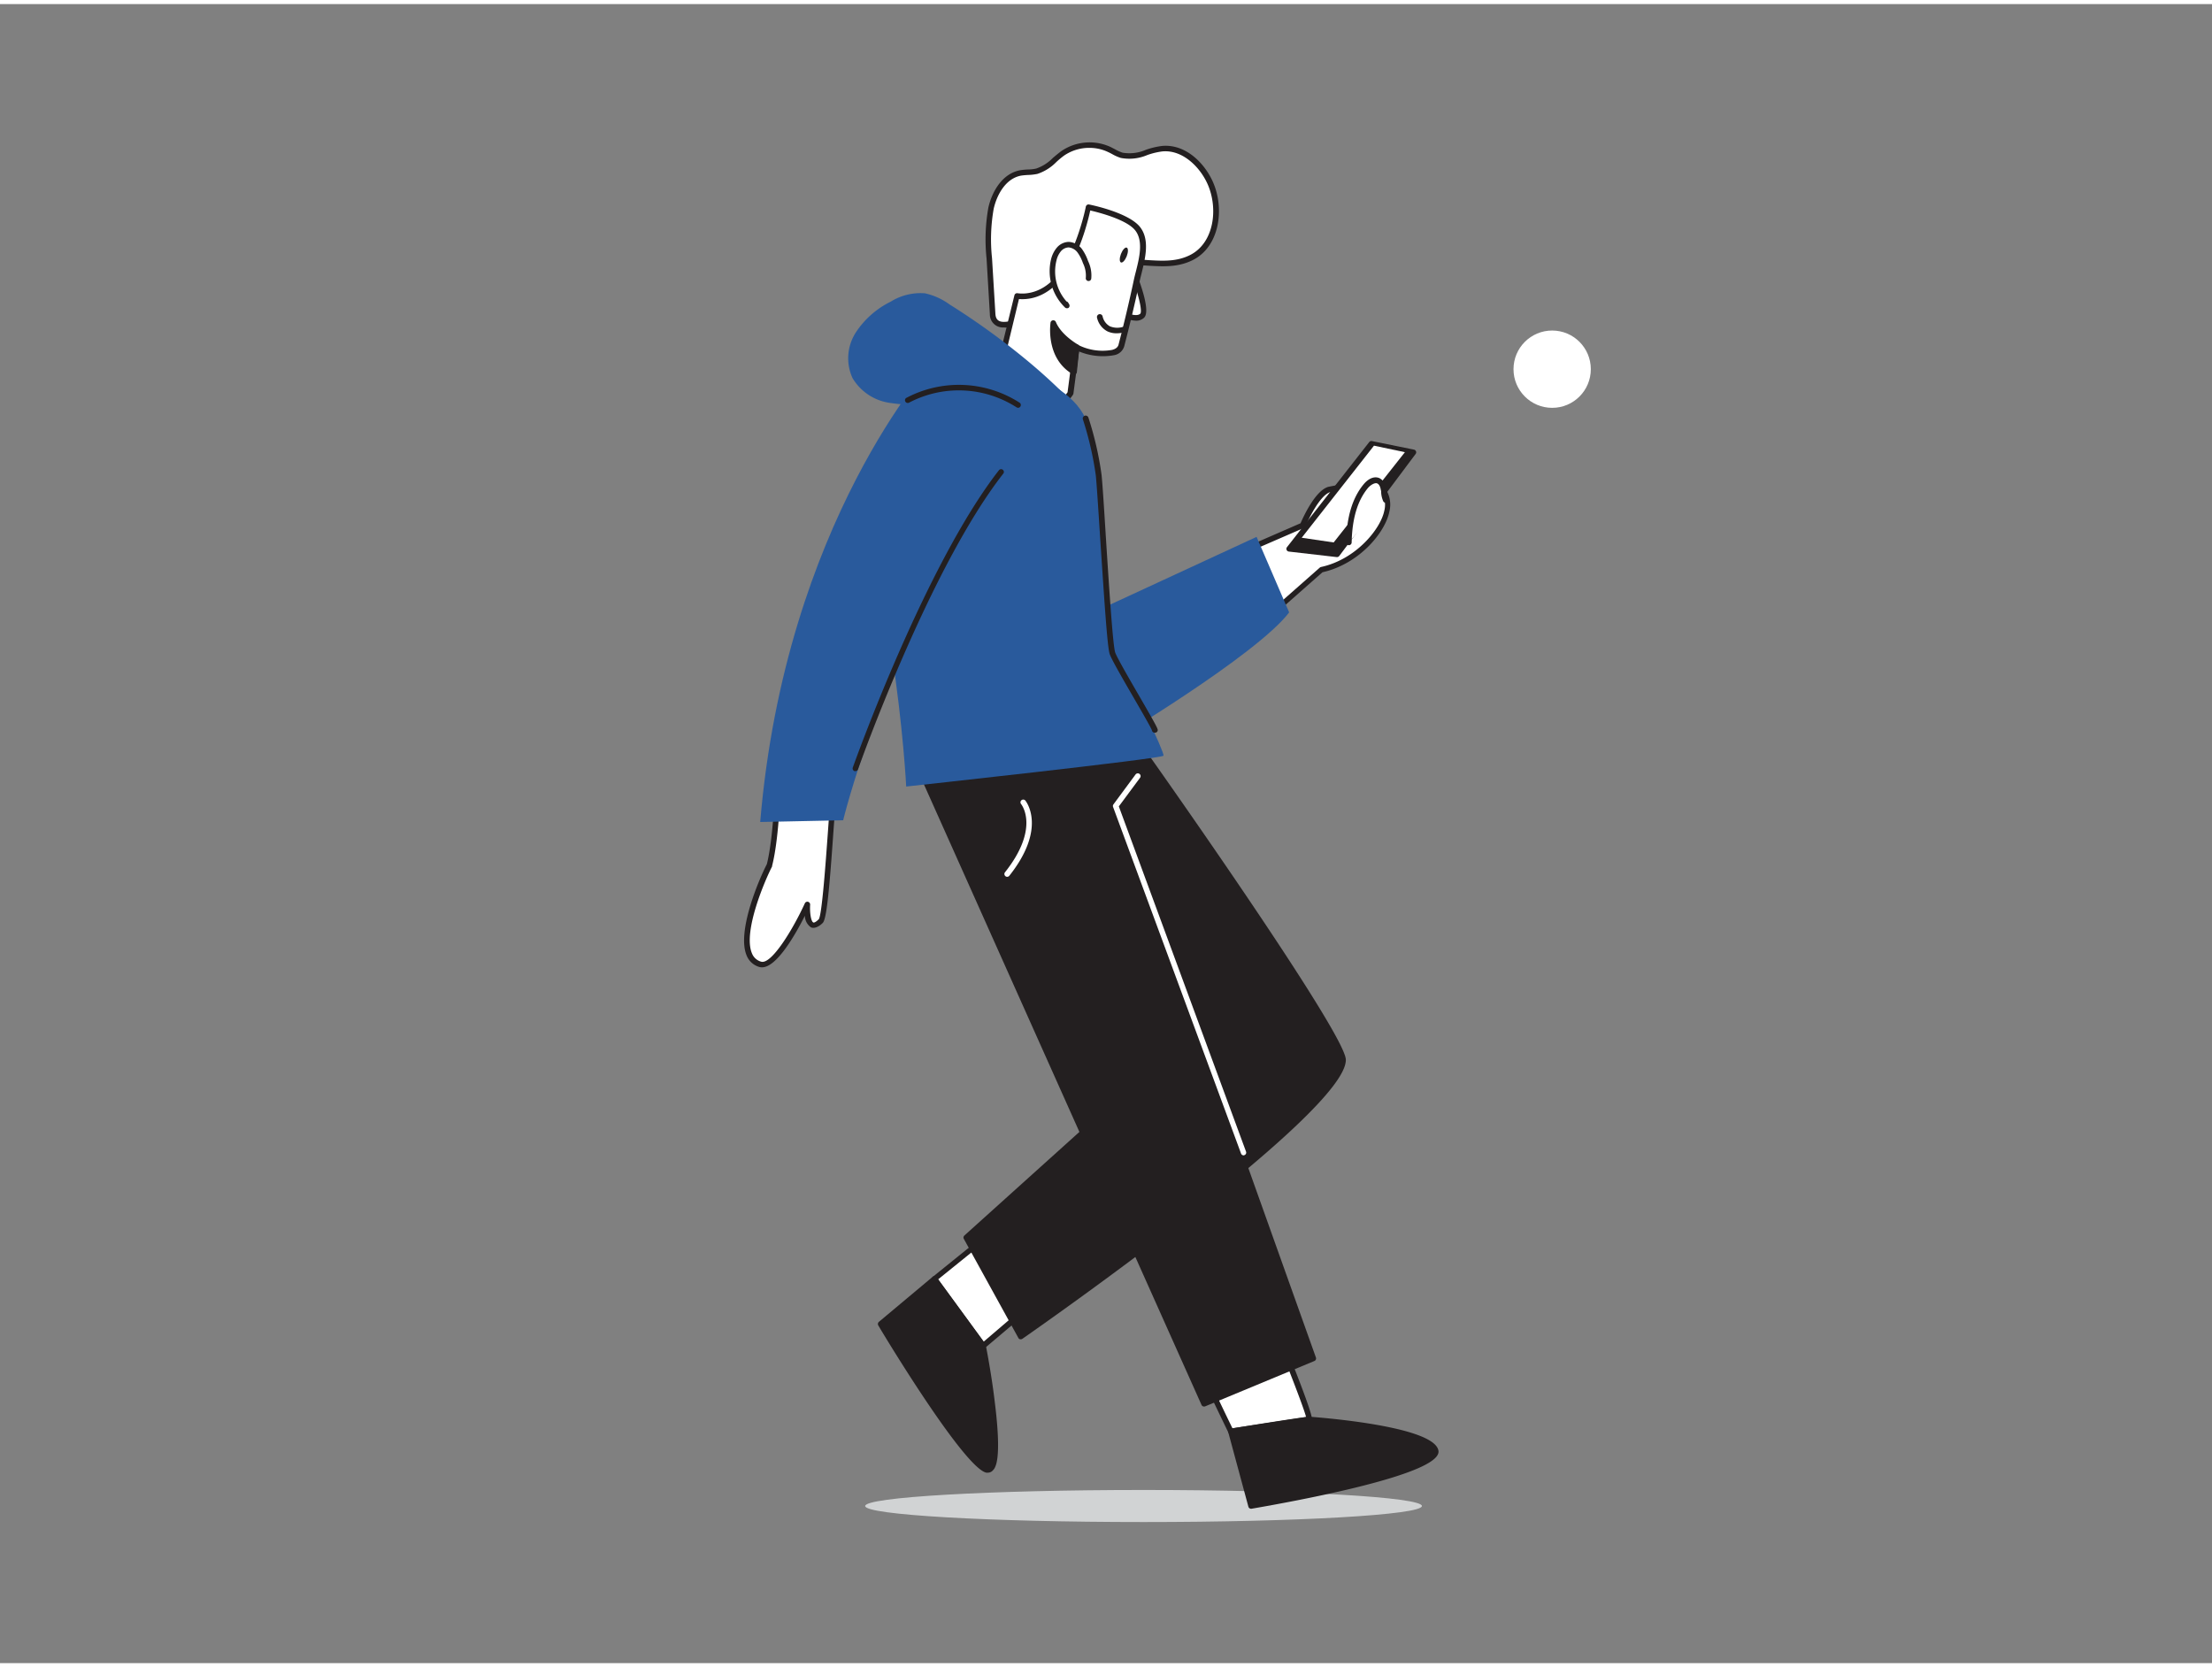 <?xml version="1.0" encoding="UTF-8" standalone="no"?>
<svg
   xmlns:dc="http://purl.org/dc/elements/1.1/"
   xmlns:cc="http://creativecommons.org/ns#"
   xmlns:rdf="http://www.w3.org/1999/02/22-rdf-syntax-ns#"
   xmlns:svg="http://www.w3.org/2000/svg"
   xmlns="http://www.w3.org/2000/svg"
   xmlns:sodipodi="http://sodipodi.sourceforge.net/DTD/sodipodi-0.dtd"
   xmlns:inkscape="http://www.inkscape.org/namespaces/inkscape"
   viewBox="0 0 400 300"
   width="406"
   height="306"
   class="illustration"
   version="1.1"
   id="svg106"
   sodipodi:docname="img_kep_fop.svg"
   inkscape:version="1.0.1 (3bc2e813f5, 2020-09-07)">
  <rect x="0" y="0" width="400" height="300" fill="#808080" stroke="none"/>
  <defs
     id="defs110" />
  <sodipodi:namedview
     pagecolor="#ffffff"
     bordercolor="#666666"
     borderopacity="1"
     objecttolerance="10"
     gridtolerance="10"
     guidetolerance="10"
     inkscape:pageopacity="0"
     inkscape:pageshadow="2"
     inkscape:window-width="1920"
     inkscape:window-height="1001"
     id="namedview108"
     showgrid="false"
     inkscape:zoom="1.9179694"
     inkscape:cx="202.7894"
     inkscape:cy="185.06911"
     inkscape:window-x="-9"
     inkscape:window-y="-9"
     inkscape:window-maximized="1"
     inkscape:current-layer="_323_notifications_flatline"
     inkscape:document-rotation="0" />
  <g
     id="_323_notifications_flatline"
     data-name="#323_notifications_flatline">
    <ellipse
       cx="206.79"
       cy="271.59"
       rx="50.34"
       ry="2.9"
       fill="#d1d3d4"
       id="ellipse2" />
    <path
       d="M150.65,144.35c-.28.36-1.22,20.44-2.25,21.47-2.8,2.8-2.44-3-2.44-3s-5.37,11.71-8.49,10.82c-5.68-1.62.22-15.18,1.67-17.93,1.38-5.36,1.56-16.07,1.56-16.07"
       fill="#fff"
       id="path4" />
    <path
       d="M137.8,174.18a1.89,1.89,0,0,1-.47-.06,3.48,3.48,0,0,1-2.31-2.07c-1.86-4.36,2.36-14.05,3.65-16.52,1.33-5.26,1.53-15.79,1.53-15.9a.51.51,0,0,1,.51-.49.49.49,0,0,1,.49.51c0,.44-.2,10.83-1.58,16.18a.36.36,0,0,1,0,.11c-1.13,2.16-5.34,11.73-3.64,15.72a2.5,2.5,0,0,0,1.67,1.5c1.86.53,5.74-5.85,7.89-10.55a.5.5,0,0,1,.58-.28.52.52,0,0,1,.38.52c-.09,1.36.13,3,.57,3.22.13.06.47-.06,1-.6.57-.87,1.25-10.36,1.62-15.46.41-5.73.43-5.77.6-6a.5.5,0,0,1,.7-.09.5.5,0,0,1,.15.59c-.09.4-.27,2.9-.46,5.54-.73,10.36-1.21,15.41-1.9,16.1s-1.53,1.08-2.13.8a2.58,2.58,0,0,1-1.1-2.1C143.85,168.22,140.47,174.18,137.8,174.18Z"
       fill="#231f20"
       id="path6" />
    <path
       d="M223.64,99.47l12-5.21s2.4-5.77,4.79-6.48A62.08,62.08,0,0,1,249,86.66a4.76,4.76,0,0,1,1.83,5.07c-.71,3.51-5.35,9.15-11.83,10.55L227.16,112.7"
       fill="#fff"
       id="path8" />
    <path
       d="M227.16,113.2a.52.52,0,0,1-.38-.17.49.49,0,0,1,.05-.7l11.82-10.42a.51.51,0,0,1,.23-.12c6.33-1.37,10.78-6.88,11.44-10.16a4.31,4.31,0,0,0-1.48-4.46,58.56,58.56,0,0,0-8.31,1.09c-1.77.53-3.82,4.65-4.46,6.19a.51.51,0,0,1-.27.27l-12,5.21a.5.5,0,0,1-.4-.92l11.78-5.13c.49-1.13,2.65-5.88,5-6.58a61.45,61.45,0,0,1,8.69-1.14.51.51,0,0,1,.3.07,5.22,5.22,0,0,1,2.06,5.59c-.72,3.62-5.32,9.39-12.08,10.92l-11.73,10.34A.52.52,0,0,1,227.16,113.2Z"
       fill="#231f20"
       id="path10" />
    <polygon
       points="247.99 79.48 233.12 98.44 241.8 99.47 255.59 81.03 247.99 79.48"
       fill="#231f20"
       id="polygon12" />
    <path
       d="M241.8,100h-.06l-8.68-1a.5.5,0,0,1-.4-.3.48.48,0,0,1,.07-.5l14.87-19a.49.49,0,0,1,.49-.18l7.61,1.55a.49.49,0,0,1,.36.31.47.47,0,0,1-.07.47L242.2,99.77A.52.52,0,0,1,241.8,100Zm-7.74-1.92,7.51.89,13.16-17.58L248.2,80Z"
       fill="#231f20"
       id="path14" />
    <polygon
       points="248.46 79.85 235.39 96.5 241.17 97.35 254.05 81.03 248.46 79.85"
       fill="#fff"
       id="polygon16" />
    <path
       d="M233.12,110l-5.89-13.66L197.7,110l3,23.57S227.25,117.73,233.12,110Z"
       fill="#68e1fd"
       id="path18"
       style="fill:#295a9c;fill-opacity:1" />
    <path
       d="M231,240.43s6.29,15.52,5.72,15.51-14.14,2.15-14.14,2.15-6.19-12.73-6-13S231,240.43,231,240.43Z"
       fill="#fff"
       id="path20" />
    <path
       d="M222.58,258.59a.5.5,0,0,1-.45-.28c-6.3-13-6.18-13.18-6-13.47s.24-.46,14.75-4.89a.51.51,0,0,1,.61.29c6.18,15.26,5.88,15.7,5.69,16a.5.5,0,0,1-.44.23c-.53,0-8.7,1.29-14.05,2.14Zm-5.43-13.24c.63,1.59,3.67,8,5.72,12.19,2.59-.42,11-1.76,13.31-2.05-.49-1.88-3.46-9.45-5.48-14.45C225.92,242.5,218.8,244.73,217.15,245.35Z"
       fill="#231f20"
       id="path22" />
    <path
       d="M236.72,255.94s22.31,1.66,22.91,5.74-33.4,9.91-33.4,9.91l-3.65-13.5Z"
       fill="#231f20"
       id="path24" />
    <path
       d="M226.23,272.08a.49.49,0,0,1-.48-.36l-3.65-13.5a.47.47,0,0,1,.06-.4.49.49,0,0,1,.34-.22l14.14-2.16h.12c3.79.28,22.74,1.91,23.36,6.17s-25.72,9.08-33.8,10.47Zm-3-13.58L226.59,271c16-2.77,32.87-7.06,32.54-9.27-.2-1.42-6.47-4.12-22.39-5.31Z"
       fill="#231f20"
       id="path26" />
    <polygon
       points="184.24 237.08 177.79 242.6 168.96 230.51 178.29 222.97 184.24 237.08"
       fill="#fff"
       id="polygon28" />
    <path
       d="M177.79,243.1h0a.49.49,0,0,1-.35-.2l-8.83-12.08a.5.5,0,0,1,.09-.69l9.33-7.54a.46.46,0,0,1,.44-.09.49.49,0,0,1,.34.29l6,14.11a.51.51,0,0,1-.14.57L178.12,243A.5.5,0,0,1,177.79,243.1Zm-8.14-12.5,8.23,11.27,5.76-4.93-5.55-13.16Z"
       fill="#231f20"
       id="path30" />
    <path
       d="M177.79,242.6s4.51,23.25.67,22.45-19.21-26.4-19.21-26.4l9.71-8.14Z"
       fill="#231f20"
       id="path32" />
    <path
       d="M178.66,265.56a1.53,1.53,0,0,1-.3,0c-3.93-.82-18-24-19.54-26.63a.51.51,0,0,1,.11-.64l9.71-8.13A.49.49,0,0,1,169,230a.47.47,0,0,1,.34.2l8.84,12.08a.5.5,0,0,1,.08.2c0,.05,1,5,1.62,10.25,1.35,10.76.07,12-.35,12.43A1.2,1.2,0,0,1,178.66,265.56ZM159.9,238.75c6.15,10.22,16,25.26,18.67,25.81a.28.28,0,0,0,.28-.08c1.63-1.61-.06-14.1-1.52-21.68l-8.46-11.56Z"
       fill="#231f20"
       id="path34" />
    <path
       d="M204.36,131.87s38.43,54.16,38.51,59c.18,9.42-58.29,50.06-58.29,50.06L174.73,223l35.83-32.26-33.67-61.25Z"
       fill="#231f20"
       id="path36" />
    <path
       d="M184.58,241.44h-.11a.45.45,0,0,1-.32-.25l-9.86-17.91a.49.49,0,0,1,.11-.61l35.53-32-33.48-60.9a.49.49,0,0,1,.48-.73l27.47,2.34a.52.52,0,0,1,.36.21c4,5.56,38.52,54.43,38.61,59.29.18,9.58-56.11,48.82-58.5,50.48A.52.52,0,0,1,184.58,241.44Zm-9.23-18.3,9.4,17.08c2.58-1.81,15.75-11.08,28.74-21.17,25.22-19.6,28.93-26.05,28.89-28.16-.07-3.83-27.54-43.37-38.3-58.54l-26.31-2.25L211,190.53a.5.5,0,0,1-.1.61Z"
       fill="#231f20"
       id="path38" />
    <polygon
       points="166.14 137.83 217.72 253.1 237.45 244.91 197.06 131.7 166.14 137.83"
       fill="#231f20"
       id="polygon40" />
    <path
       d="M217.72,253.6a.49.49,0,0,1-.45-.3L165.69,138a.49.49,0,0,1,0-.44.5.5,0,0,1,.34-.26L197,131.21a.51.51,0,0,1,.57.32l40.39,113.21a.5.5,0,0,1-.28.63l-19.73,8.19A.41.41,0,0,1,217.72,253.6ZM166.85,138.2,218,252.45l18.85-7.82-40.1-112.36Z"
       fill="#231f20"
       id="path42" />
    <path
       d="M224.89,208.18a.5.5,0,0,1-.47-.33l-23.14-62.67a.49.49,0,0,1,.07-.47l4-5.41a.51.51,0,0,1,.7-.1.5.5,0,0,1,.11.7l-3.84,5.18,23,62.42a.49.49,0,0,1-.29.64A.38.38,0,0,1,224.89,208.18Z"
       fill="#fff"
       id="path44" />
    <path
       d="M181.75,58A1.89,1.89,0,0,1,179.49,56L178.9,46a32.39,32.39,0,0,1,.32-9.07c.64-2.86,2.45-5.81,5.32-6.36,1-.18,2-.07,3-.32,1.83-.47,3.07-2.11,4.62-3.19a8.62,8.62,0,0,1,8.47-.72,15.22,15.22,0,0,0,2.2,1c2.42.69,4.85-1,7.35-1.2,3.78-.34,7.12,2.74,8.66,6.2,2.09,4.7,1.16,11.23-3.44,13.51-3.62,1.79-7.42.7-11.16.87-3.93.17-5.69,3.12-8.57,5.4a21.26,21.26,0,0,1-9.39,4.35c-1.28.22-1.69.78-2.84,1.16A6.11,6.11,0,0,1,181.75,58Z"
       fill="#fff"
       id="path46" />
    <path
       d="M181.57,58.47A2.36,2.36,0,0,1,179,56.06L178.4,46a32.75,32.75,0,0,1,.33-9.21c.65-2.86,2.49-6.13,5.72-6.74a11.6,11.6,0,0,1,1.41-.14,7.37,7.37,0,0,0,1.52-.17,7.71,7.71,0,0,0,3-1.91c.48-.41,1-.84,1.49-1.21a9.06,9.06,0,0,1,9-.76l.72.37a7.33,7.33,0,0,0,1.41.64,7.4,7.4,0,0,0,4.21-.52,14.09,14.09,0,0,1,2.95-.7c4.17-.37,7.61,3,9.17,6.5,2.17,4.88,1.21,11.74-3.68,14.16-2.63,1.31-5.36,1.15-8,1a31.47,31.47,0,0,0-3.36-.08c-2.71.12-4.3,1.63-6.15,3.38-.67.64-1.36,1.3-2.14,1.91A21.76,21.76,0,0,1,186.33,57a4.53,4.53,0,0,0-1.51.58,7.52,7.52,0,0,1-1.25.56,6.38,6.38,0,0,1-1.79.36ZM197,26a8,8,0,0,0-4.6,1.41A15.39,15.39,0,0,0,191,28.58a8.59,8.59,0,0,1-3.38,2.12,9.36,9.36,0,0,1-1.72.2,12.45,12.45,0,0,0-1.27.12c-2.76.52-4.36,3.43-4.94,6a31.79,31.79,0,0,0-.3,8.93L180,56c.06,1.07.59,1.52,1.74,1.46h0a5.69,5.69,0,0,0,1.53-.31,6.15,6.15,0,0,0,1.09-.49,5.35,5.35,0,0,1,1.81-.69,20.61,20.61,0,0,0,9.17-4.24c.75-.59,1.42-1.23,2.08-1.85,1.9-1.81,3.7-3.52,6.78-3.66a33.37,33.37,0,0,1,3.47.08c2.62.15,5.09.29,7.49-.9,4.37-2.16,5.19-8.39,3.21-12.85-1.37-3.08-4.51-6.24-8.17-5.91a13,13,0,0,0-2.74.66,8.26,8.26,0,0,1-4.78.52,8.12,8.12,0,0,1-1.61-.72c-.23-.12-.45-.24-.68-.34A7.77,7.77,0,0,0,197,26Z"
       fill="#231f20"
       id="path48" />
    <path
       d="M204.9,48.55s2.71,6.73,1.64,7.79S203,56,203,56"
       fill="#fff"
       id="path50" />
    <path
       d="M205.39,57.25a6.38,6.38,0,0,1-2.67-.77.51.51,0,0,1-.2-.68.49.49,0,0,1,.67-.2c.57.31,2.35,1,3,.39.44-.44-.38-3.83-1.75-7.25a.5.5,0,1,1,.93-.37c.85,2.11,2.7,7.16,1.53,8.33A2.05,2.05,0,0,1,205.39,57.25Z"
       fill="#231f20"
       id="path52" />
    <path
       d="M205.67,40.55c2.08,2.55.47,6.7-.12,9.5q-1.26,5.88-2.78,11.72c-.65,2.46-7.11,1.19-8.1.21l-1.09,8.37s-2.45,4.25-7.17.77-5.25-7.06-5.25-7.06l2.76-11.29s4.26.91,7.83-3.66,5.06-12.39,5.06-12.39S203.65,38.07,205.67,40.55Z"
       fill="#fff"
       id="path54" />
    <path
       d="M189.94,73a6.53,6.53,0,0,1-3.83-1.47c-4.82-3.56-5.42-7.23-5.44-7.39a.61.61,0,0,1,0-.19l2.77-11.29a.49.49,0,0,1,.58-.37c.17,0,4,.77,7.33-3.47,3.45-4.42,5-12.11,5-12.19a.55.55,0,0,1,.22-.32.48.48,0,0,1,.37-.07c.29.05,7,1.41,9.16,4h0c1.88,2.31,1,5.69.34,8.41-.13.53-.26,1-.36,1.5-.84,3.92-1.78,7.88-2.79,11.75a2.32,2.32,0,0,1-1.83,1.59,11.31,11.31,0,0,1-6.35-.68l-1,7.61a.55.55,0,0,1-.06.18,5.17,5.17,0,0,1-3.17,2.3A4.43,4.43,0,0,1,189.94,73Zm-8.27-8.92c.12.55,1,3.65,5,6.65a5,5,0,0,0,3.92,1.2,4.13,4.13,0,0,0,2.46-1.74l1.08-8.26a.51.51,0,0,1,.34-.41.5.5,0,0,1,.51.12,9.78,9.78,0,0,0,6.13.89c.65-.17,1-.47,1.14-.88,1-3.85,1.94-7.79,2.77-11.7.1-.48.23-1,.37-1.54.63-2.5,1.42-5.61-.14-7.53s-6.53-3.2-8.1-3.56c-.39,1.83-1.94,8.12-5.05,12.11s-6.57,4-7.84,3.91Z"
       fill="#231f20"
       id="path56" />
    <path
       d="M203.28,58.82s-3.44,1.25-4.42-2.24"
       fill="#fff"
       id="path58" />
    <path
       d="M201.91,59.53a3.8,3.8,0,0,1-1.71-.38,3.7,3.7,0,0,1-1.82-2.43.5.5,0,1,1,1-.27,2.72,2.72,0,0,0,1.31,1.81,3.5,3.5,0,0,0,2.44.09.5.5,0,1,1,.35.94A5.32,5.32,0,0,1,201.91,59.53Z"
       fill="#231f20"
       id="path60" />
    <path
       d="M196.84,49.53a5.4,5.4,0,0,0-.55-2.93,7.65,7.65,0,0,0-1.06-2.07,2.59,2.59,0,0,0-2-1.08,2.47,2.47,0,0,0-1.8.9,4.61,4.61,0,0,0-.89,1.85,8.63,8.63,0,0,0,2.36,8.29l-.17-.28"
       fill="#fff"
       id="path62" />
    <path
       d="M192.92,55a.49.49,0,0,1-.34-.14,9.17,9.17,0,0,1-2.5-8.78,5.16,5.16,0,0,1,1-2A2.93,2.93,0,0,1,193.25,43a3.21,3.21,0,0,1,2.38,1.26,8.57,8.57,0,0,1,1.13,2.21,5.93,5.93,0,0,1,.57,3.2.49.49,0,0,1-.58.4.5.5,0,0,1-.4-.58,5.07,5.07,0,0,0-.52-2.65,7.16,7.16,0,0,0-1-1.95,2.27,2.27,0,0,0-1.59-.89,1.93,1.93,0,0,0-1.42.73,4,4,0,0,0-.78,1.65,8.16,8.16,0,0,0,1.82,7.39.48.48,0,0,1,.31.23l.17.28a.51.51,0,0,1-.11.65A.54.54,0,0,1,192.92,55Z"
       fill="#231f20"
       id="path64" />
    <path
       d="M194.67,62s-3.14-1.72-4.22-4.34c0,0-1,6,3.77,8.83Z"
       fill="#231f20"
       id="path66" />
    <path
       d="M194.22,67a.52.52,0,0,1-.25-.07c-5-2.93-4-9.27-4-9.34a.5.5,0,0,1,.44-.41.5.5,0,0,1,.52.3c1,2.42,4,4.08,4,4.1a.51.51,0,0,1,.26.49l-.46,4.48a.48.48,0,0,1-.27.39A.46.46,0,0,1,194.22,67Zm-3.37-7.63a7.87,7.87,0,0,0,3,6.25l.34-3.34A12.37,12.37,0,0,1,190.85,59.34Z"
       fill="#231f20"
       id="path68" />
    <ellipse
       cx="203.22"
       cy="45.37"
       rx="1.44"
       ry="0.56"
       transform="translate(87.47 218.46) rotate(-68.81)"
       fill="#231f20"
       id="ellipse70" />
    <path
       d="M174.44,64.8s17.4.7,21.86,10.12,3,41.72,5.58,44.44,8.72,16,8.52,16.55-46.53,5.58-46.53,5.58-.52-10.56-2.67-24.54S161.58,63.14,174.44,64.8Z"
       fill="#68e1fd"
       id="path72"
       style="fill:#295a9c;fill-opacity:1" />
    <path
       d="M182.13,157.81a.45.45,0,0,1-.31-.11.5.5,0,0,1-.09-.7c6.29-7.94,3.06-12.16,2.92-12.34a.49.49,0,0,1,.07-.7.5.5,0,0,1,.7.07c.16.2,3.91,5-2.9,13.59A.49.49,0,0,1,182.13,157.81Z"
       fill="#fff"
       id="path74" />
    <path
       d="M168.65,64.75S142,93.7,137.47,147.9l15-.31s6.66-27.86,25.25-58.45Z"
       fill="#68e1fd"
       id="path76"
       style="fill:#295a9c;fill-opacity:1" />
    <path
       d="M208.8,131.75h-.1a.52.52,0,0,1-.4-.44c-.17-.48-1.76-3.23-3.16-5.65-2-3.45-4.06-7-4.46-8.09-.45-1.24-1-10-1.76-21.4-.32-5-.6-9.3-.76-10.92a59.55,59.55,0,0,0-2.34-10.16.5.5,0,1,1,1-.31,59.31,59.31,0,0,1,2.38,10.37c.17,1.64.45,6,.76,11,.54,8.41,1.27,19.92,1.71,21.12.37,1,2.5,4.68,4.39,7.94,3.36,5.81,3.35,5.89,3.28,6.2A.5.5,0,0,1,208.8,131.75Z"
       fill="#231f20"
       id="path78" />
    <path
       d="M154.68,138.7a.45.45,0,0,1-.16,0,.51.51,0,0,1-.31-.64c.13-.36,13-36.56,26.43-53.77a.49.49,0,0,1,.7-.08.49.49,0,0,1,.08.7C168.06,102,155.28,138,155.16,138.37A.52.52,0,0,1,154.68,138.7Z"
       fill="#231f20"
       id="path80" />
    <path
       d="M243.91,97.35c.08-3.6.75-7.37,3-10.16.58-.7,1.49-1.38,2.31-1a2,2,0,0,1,.95,1.59,5.62,5.62,0,0,0,.39,1.87"
       fill="#fff"
       id="path82" />
    <path
       d="M243.91,97.85h0a.5.5,0,0,1-.49-.51c.1-4.57,1.12-8,3.13-10.46.92-1.13,2-1.56,2.91-1.15a2.36,2.36,0,0,1,1.23,2,4.26,4.26,0,0,1,.06.5,3.47,3.47,0,0,0,.28,1.22.5.5,0,0,1-.21.67.5.5,0,0,1-.68-.21,4.46,4.46,0,0,1-.38-1.57c0-.15,0-.31-.06-.46-.05-.36-.21-1-.65-1.2s-1.27.31-1.72.87c-1.87,2.29-2.82,5.51-2.91,9.85A.51.51,0,0,1,243.91,97.85Z"
       fill="#231f20"
       id="path84" />
    <path
       d="M171.69,54.3a11.86,11.86,0,0,0-4.43-2,10.18,10.18,0,0,0-6.19,1.51,15.94,15.94,0,0,0-6.35,5.63,8.59,8.59,0,0,0-.55,8.2,9.36,9.36,0,0,0,6.52,4.44,29.5,29.5,0,0,0,8.13.17,56.41,56.41,0,0,1,7.8-.09c5.33.4,10.46,2.15,15.7,3.16,3.31.63,2-2.87.75-4.17q-3.18-3.21-6.64-6.12A131.6,131.6,0,0,0,171.69,54.3Z"
       fill="#68e1fd"
       id="path86"
       style="fill:#295a9c;fill-opacity:1" />
    <path
       d="M184.1,73a.56.56,0,0,1-.27-.08,19.33,19.33,0,0,0-19.48-.83.5.5,0,0,1-.51-.85,20.31,20.31,0,0,1,20.54.84.5.5,0,0,1,.14.69A.48.48,0,0,1,184.1,73Z"
       fill="#231f20"
       id="path88" />
    <circle
       cx="280.68"
       cy="66.02"
       r="6.99"
       fill="#fff"
       id="circle99" />
  </g>
</svg>

